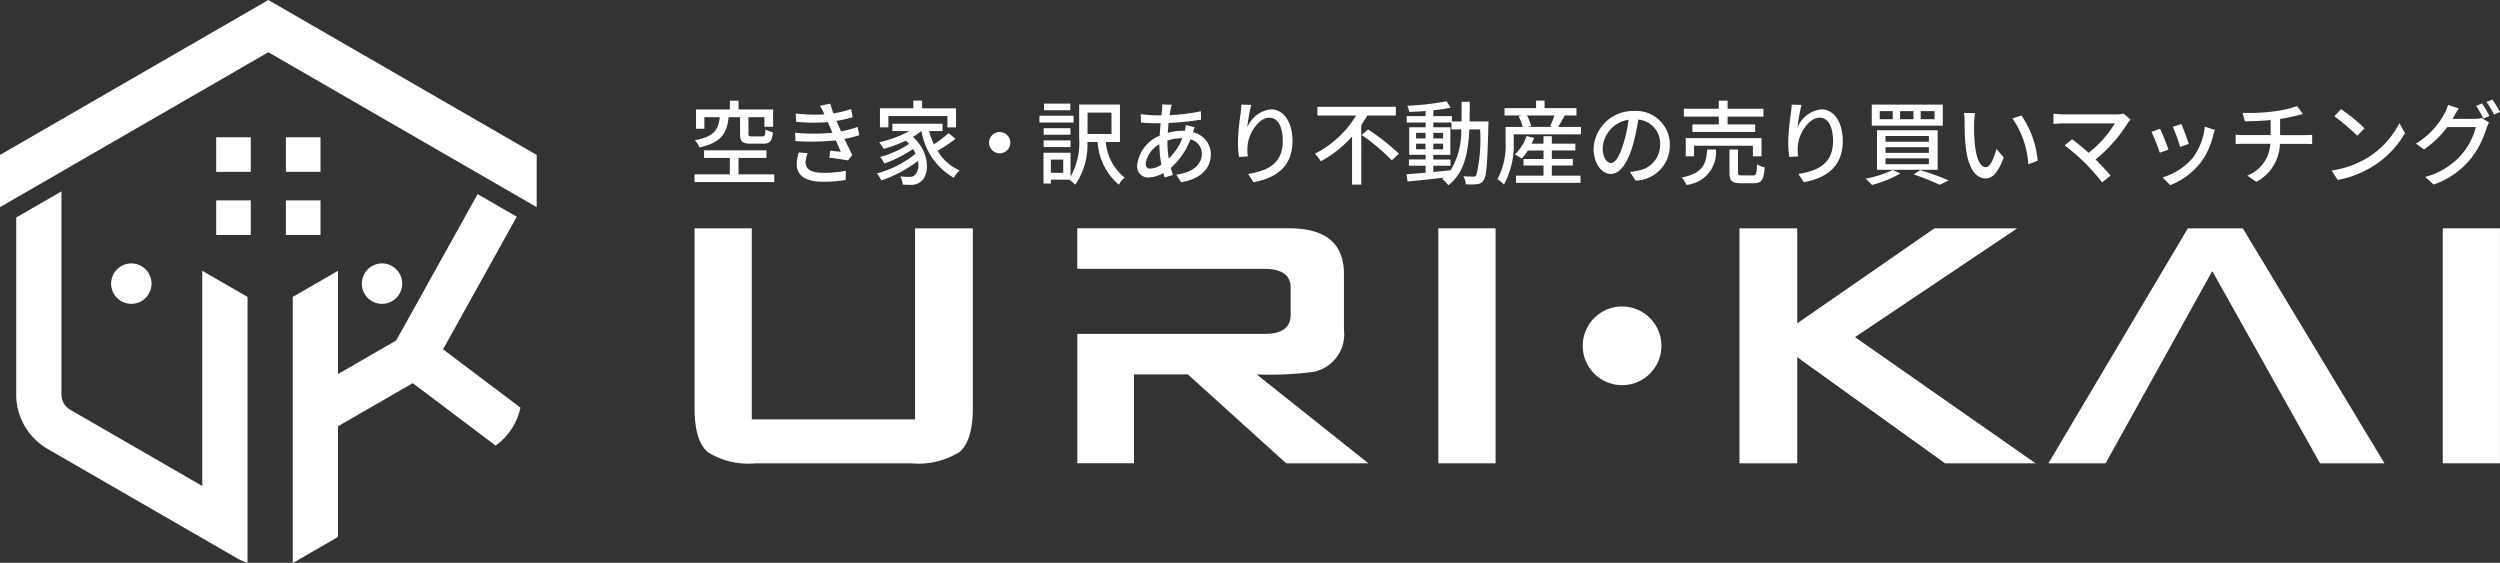 <svg xmlns="http://www.w3.org/2000/svg" xmlns:xlink="http://www.w3.org/1999/xlink" width="170" height="38.271" viewBox="0 0 170 38.271"><rect x="0" y="0" width="170" height="38.271" fill="#333333" stroke="none"/><defs><clipPath id="a"><rect width="170" height="38.271" fill="none"/></clipPath></defs><g clip-path="url(#a)"><path d="M24.674,53.354A1.374,1.374,0,1,1,23.3,51.98a1.374,1.374,0,0,1,1.374,1.374" transform="translate(-14.37 -34.067)" fill="#fff"/><path d="M74.141,53.354a1.374,1.374,0,1,1-1.374-1.374,1.374,1.374,0,0,1,1.374,1.374" transform="translate(-46.79 -34.067)" fill="#fff"/><path d="M3.2,51.58a4.275,4.275,0,0,0,2.132,3.692l12.93,7.464a4.079,4.079,0,0,0,.667.282V44.937l-3.078-1.776V57.793L6.87,52.607a1.19,1.19,0,0,1-.594-1.028V37.76L3.2,39.536Z" transform="translate(-2.097 -24.747)" fill="#fff"/><path d="M73,39.839,70.336,38.3l-.066.119L64.8,48.252l-3.958,2.285V43.515l-3.077,1.776V63.372a4.44,4.44,0,0,0,.52-.282l2.557-1.476V54.09l5.083-2.935L71.56,55.4a4.281,4.281,0,0,0,1.691-2.578l-5.265-3.968Z" transform="translate(-37.859 -25.101)" fill="#fff"/><path d="M0,10.535v3.552L18.247,3.552,36.494,14.087V10.535L18.247,0Z" fill="#fff"/><rect width="2.352" height="2.352" transform="translate(14.701 13.626)" fill="#fff"/><rect width="2.352" height="2.352" transform="translate(19.442 13.626)" fill="#fff"/><rect width="2.352" height="2.352" transform="translate(14.701 9.334)" fill="#fff"/><rect width="2.352" height="2.352" transform="translate(19.442 9.334)" fill="#fff"/><path d="M142.464,24.866v.524h-5.421v-.524h2.4V23.751h-1.751v-.518h4.243v.516h-1.9v1.116Zm-3.1-3.887c-.124,1.072-.474,1.72-1.988,2.057a1.651,1.651,0,0,0-.311-.492c1.34-.25,1.6-.729,1.695-1.564h-1.048v.785h-.567V20.455h2.3v-.6h.592v.6h2.349v1.178h-.592v-.655h-1.084v1.128c0,.156.037.181.243.181h.692c.17,0,.206-.068.225-.474a2.072,2.072,0,0,0,.5.2c-.056.612-.211.767-.66.767h-.829c-.6,0-.742-.15-.742-.667V20.978Z" transform="translate(-89.815 -13.01)" fill="#fff"/><path d="M161.254,22.6a6.981,6.981,0,0,1-1.01.255c.175.362.361.761.536,1.091l-.293.374c-.324-.062-.866-.136-1.265-.187l.05-.474c.281.031.548.056.729.074-.106-.238-.225-.51-.349-.779a15.108,15.108,0,0,1-2.736.05l-.025-.567a12.755,12.755,0,0,0,2.536,0l-.168-.393c-.05-.112-.1-.224-.143-.33a11.879,11.879,0,0,1-2.15-.019l-.037-.567a11.233,11.233,0,0,0,1.957.062l-.05-.106a3.992,3.992,0,0,0-.256-.48l.7-.144a6.439,6.439,0,0,0,.218.661,7.563,7.563,0,0,0,1.2-.293l.106.548a7.322,7.322,0,0,1-1.1.255l.112.261c.05.112.119.269.2.449a6.839,6.839,0,0,0,1.122-.3Zm-3.51,1.227a2.081,2.081,0,0,0-.143.617c0,.436.33.717,1.178.717a8.08,8.08,0,0,0,1.564-.136l-.019.623a9.3,9.3,0,0,1-1.527.125c-1.128,0-1.8-.387-1.8-1.2a2.9,2.9,0,0,1,.145-.8Z" transform="translate(-102.823 -13.411)" fill="#fff"/><path d="M178.38,22.448a9.61,9.61,0,0,1-1.215.81,3.191,3.191,0,0,0,1.5,1.34,2.141,2.141,0,0,0-.405.5,4.529,4.529,0,0,1-2.193-3.178h-.012a3.977,3.977,0,0,1-.573.4c1.177,1.028,1.152,2.592.548,3.028a.979.979,0,0,1-.7.23c-.155,0-.343-.006-.535-.019a1.4,1.4,0,0,0-.163-.554,5.353,5.353,0,0,0,.578.031.536.536,0,0,0,.412-.124,1.022,1.022,0,0,0,.2-.952,9.008,9.008,0,0,1-2.48,1.321,2.8,2.8,0,0,0-.306-.48,7,7,0,0,0,2.63-1.34,3.417,3.417,0,0,0-.17-.318,9.367,9.367,0,0,1-1.95.991,2.079,2.079,0,0,0-.293-.449,6.726,6.726,0,0,0,1.975-.891,1.945,1.945,0,0,0-.23-.218,9.277,9.277,0,0,1-1.5.555,2.918,2.918,0,0,0-.306-.448,7.476,7.476,0,0,0,2.044-.76h-1.147v-.5H177.5v.5h-.918a6.064,6.064,0,0,0,.33.9,8.028,8.028,0,0,0,1-.76Zm-4.562-.779h-.573v-1.3h2.268V19.85h.6v.524h2.306v1.3h-.586V20.9h-4.012Z" transform="translate(-113.408 -13.009)" fill="#fff"/><path d="M195.884,26.053a.723.723,0,1,1-.723.722.723.723,0,0,1,.723-.722" transform="translate(-127.905 -17.075)" fill="#fff"/><path d="M207.424,21.731H205.1v-.461h2.325Zm2.193,1.326a3.426,3.426,0,0,0,1.278,2.418,1.354,1.354,0,0,0-.387.492,4.142,4.142,0,0,1-1.452-2.91h-.693a4.72,4.72,0,0,1-.835,2.91,2.636,2.636,0,0,0-.386-.349h-1.264v.261h-.5V23.788h1.838v1.626a4.688,4.688,0,0,0,.586-2.648V20.509h2.773v2.55Zm-2.405-.492h-1.826v-.447h1.826Zm-1.826.382h1.826V23.4h-1.826ZM207.2,20.9h-1.788v-.456H207.2Zm-.48,3.352h-.841v.9h.841Zm1.652-1.739H210V21.058h-1.626Z" transform="translate(-134.419 -13.401)" fill="#fff"/><path d="M228.279,22.154c-.037.081-.082.231-.119.343a1.557,1.557,0,0,1,1.215,1.483c0,.879-.561,1.682-2.025,1.913l-.33-.517c1.147-.124,1.745-.711,1.745-1.428a1.015,1.015,0,0,0-.779-.966,4.97,4.97,0,0,1-1.334,1.945c.044.168.094.33.144.48l-.566.168c-.031-.094-.063-.193-.087-.3a2.176,2.176,0,0,1-1,.3.746.746,0,0,1-.779-.835,2.484,2.484,0,0,1,1.533-2.012c.013-.287.037-.574.062-.841h-.3c-.292,0-.772-.025-1.035-.044l-.018-.574a9.762,9.762,0,0,0,1.071.081h.337l.044-.418a3.1,3.1,0,0,0,.013-.324l.648.019a2.92,2.92,0,0,0-.075.293c-.025.118-.05.261-.075.411a11.586,11.586,0,0,0,2.131-.261l.006.574a20.012,20.012,0,0,1-2.206.224c-.019.212-.037.436-.056.667a3.973,3.973,0,0,1,.986-.136,1.578,1.578,0,0,1,.174.006,2.308,2.308,0,0,0,.068-.4Zm-2.268,2.55a7.7,7.7,0,0,1-.136-1.39,1.81,1.81,0,0,0-.928,1.315c0,.231.1.343.317.343a1.481,1.481,0,0,0,.748-.268m.411-1.489a6.42,6.42,0,0,0,.094,1.078,4.05,4.05,0,0,0,.922-1.39H227.4a3.224,3.224,0,0,0-.979.162Z" transform="translate(-147.037 -13.506)" fill="#fff"/><path d="M245.166,20.656a10.686,10.686,0,0,0-.269,1.527,1.988,1.988,0,0,1,1.608-1.227c.841,0,1.464.829,1.464,2.156,0,1.72-1.078,2.512-2.648,2.8l-.374-.561c1.352-.212,2.361-.711,2.361-2.237,0-.959-.318-1.589-.909-1.589-.748,0-1.433,1.109-1.483,1.919a2.828,2.828,0,0,0,.019.711l-.6.044a7.353,7.353,0,0,1-.075-1,16.081,16.081,0,0,1,.187-1.988c.024-.206.043-.418.05-.578Z" transform="translate(-160.081 -13.523)" fill="#fff"/><path d="M263.024,21.672c-.131.211-.261.43-.411.642V26.37h-.629V23.1a7.746,7.746,0,0,1-2.125,1.683,3.274,3.274,0,0,0-.4-.517,6.9,6.9,0,0,0,2.8-2.592h-2.63V21.08h5.334v.592Zm.05.947a14.9,14.9,0,0,1,2.1,1.651l-.487.449a14.1,14.1,0,0,0-2.049-1.726Z" transform="translate(-170.045 -13.816)" fill="#fff"/><path d="M283.1,21.365s-.006.2-.006.268c-.068,2.574-.125,3.458-.324,3.726a.55.55,0,0,1-.442.268,4.388,4.388,0,0,1-.767.006,1.513,1.513,0,0,0-.162-.548c.287.025.542.025.654.025a.238.238,0,0,0,.225-.1,10.463,10.463,0,0,0,.249-3.11H281.8c-.082,1.658-.361,2.978-1.433,3.8a1.944,1.944,0,0,0-.418-.43,1.386,1.386,0,0,0,.112-.087c-.9.106-1.795.2-2.462.261l-.074-.492c.361-.025.81-.062,1.3-.106v-.474h-1.135v-.424h1.135v-.317h-1.116V21.758h1.116v-.325H277.54V21h1.284v-.349c-.38.031-.76.05-1.109.063a1.73,1.73,0,0,0-.138-.418,19.384,19.384,0,0,0,2.674-.306l.274.436a11.8,11.8,0,0,1-1.171.174V21h1.258v.361h.655c.006-.424.006-.866.006-1.334h.554c0,.461-.006.91-.012,1.334Zm-4.923,1.153h.642v-.38h-.642Zm.642.355h-.642v.38h.642Zm.53,1.925c.386-.037.785-.074,1.178-.119a5.038,5.038,0,0,0,.716-2.779h-.661v-.467h-1.233v.325h1.159v1.876h-1.159v.318h1.171v.423h-1.171Zm.666-2.661h-.666v.38h.666Zm-.666,1.116h.666v-.38h-.666Z" transform="translate(-181.883 -13.103)" fill="#fff"/><path d="M301.154,21.629v.506H296.58v.48a5.619,5.619,0,0,1-.666,2.935,2.731,2.731,0,0,0-.442-.367,4.862,4.862,0,0,0,.555-2.567v-.986h1.165a3.39,3.39,0,0,0-.28-.723l.225-.056h-1.185v-.5H298.1v-.51h.578v.51h2.168v.5h-.884l.081.019c-.155.268-.311.549-.442.761Zm-1.982,3.315h1.951v.492h-4.386v-.492h1.87v-.686h-1.36V23.81h1.36v-.574h-1.065a3.373,3.373,0,0,1-.424.549,3.379,3.379,0,0,0-.461-.28,3.06,3.06,0,0,0,.791-1.253l.517.119a4.164,4.164,0,0,1-.17.4h.81v-.51h.567v.51h1.6v.461h-1.6v.574H300.6v.448h-1.428Zm-1.695-4.094a2.658,2.658,0,0,1,.286.716l-.224.063h1.677l-.156-.05a7.015,7.015,0,0,0,.287-.729Z" transform="translate(-193.647 -13)" fill="#fff"/><path d="M316.9,26.033a3.6,3.6,0,0,0,.549-.087,1.773,1.773,0,0,0,1.5-1.751,1.632,1.632,0,0,0-1.484-1.72,14.09,14.09,0,0,1-.367,1.734c-.374,1.258-.884,1.963-1.5,1.963s-1.172-.692-1.172-1.72a2.682,2.682,0,0,1,2.761-2.561,2.287,2.287,0,0,1,2.424,2.331,2.378,2.378,0,0,1-2.336,2.4Zm-.436-1.957a8.541,8.541,0,0,0,.337-1.589,2.068,2.068,0,0,0-1.757,1.907c0,.71.318,1.035.567,1.035.268,0,.566-.4.853-1.352" transform="translate(-206.062 -14.344)" fill="#fff"/><path d="M334.154,23.189a2.226,2.226,0,0,1-2.013,2.405,1.514,1.514,0,0,0-.318-.5c1.445-.3,1.651-.879,1.734-1.907Zm.193-2.237h-2.375v-.536h2.375v-.549h.6v.549h2.437v.536h-2.437v.53h1.876v.51h-4.269v-.51h1.795Zm2.318,2.7v-.723h-4v.723H332.1v-1.24h5.153v1.24Zm0,1.3c.218,0,.261-.094.28-.766a1.568,1.568,0,0,0,.523.218c-.063.86-.218,1.078-.748,1.078h-.86c-.629,0-.785-.17-.785-.73V23.189h.578v1.558c0,.181.044.2.28.2Z" transform="translate(-217.47 -13.021)" fill="#fff"/><path d="M353.742,20.656a10.685,10.685,0,0,0-.268,1.527,1.987,1.987,0,0,1,1.608-1.227c.841,0,1.464.829,1.464,2.156,0,1.72-1.078,2.512-2.648,2.8l-.374-.561c1.352-.212,2.361-.711,2.361-2.237,0-.959-.318-1.589-.909-1.589-.748,0-1.434,1.109-1.483,1.919a2.823,2.823,0,0,0,.019.711l-.6.044a7.334,7.334,0,0,1-.075-1,16.074,16.074,0,0,1,.187-1.988c.024-.206.043-.418.05-.578Z" transform="translate(-231.239 -13.523)" fill="#fff"/><path d="M370.481,25.325a7.98,7.98,0,0,1-1.938.785,4.06,4.06,0,0,0-.436-.43,7.214,7.214,0,0,0,1.845-.592Zm2.879-3.247h-4.83V20.646h4.83Zm-.35,3h-4.124V22.391h4.125Zm-3.938-3.44h.884v-.548h-.884Zm.393,1.533h2.947v-.392h-2.948Zm0,.754h2.947v-.386h-2.948Zm0,.773h2.947v-.4h-2.948Zm.99-3.06h.91v-.548h-.91Zm1.371,3.458a19.844,19.844,0,0,1,1.938.7l-.617.3a13.679,13.679,0,0,0-1.776-.7Zm.032-3.458h.941v-.548h-.941Z" transform="translate(-241.25 -13.531)" fill="#fff"/><path d="M388.213,22.956a13.767,13.767,0,0,0,.044,1.389c.094.972.343,1.621.754,1.621.312,0,.578-.673.717-1.24l.5.578c-.392,1.059-.772,1.428-1.227,1.428-.624,0-1.2-.6-1.365-2.224-.062-.544-.068-1.277-.068-1.651a3.093,3.093,0,0,0-.044-.578l.755.012a5.028,5.028,0,0,0-.063.667m4.325,2.567-.642.25a6.17,6.17,0,0,0-1.077-3.122l.617-.2a6.537,6.537,0,0,1,1.1,3.078" transform="translate(-253.974 -14.6)" fill="#fff"/><path d="M410.425,22.823a2.249,2.249,0,0,0-.181.218,9.962,9.962,0,0,1-2.2,2.493c.367.368.772.8,1.02,1.1l-.573.461a16.087,16.087,0,0,0-1.153-1.309,14.668,14.668,0,0,0-1.4-1.209l.51-.417c.236.174.71.555,1.122.922a7.359,7.359,0,0,0,1.782-2h-3.5c-.25,0-.544.025-.673.037v-.7a5.343,5.343,0,0,0,.673.05h3.6a1.59,1.59,0,0,0,.479-.056Z" transform="translate(-265.544 -14.692)" fill="#fff"/><path d="M425.687,26.2l-.592.218A12.894,12.894,0,0,0,424.528,25l.586-.211c.143.286.455,1.078.573,1.415m3.153-1.34a3.32,3.32,0,0,0-.118.374,5.016,5.016,0,0,1-.871,1.875,4.883,4.883,0,0,1-2.05,1.508l-.518-.53a4.246,4.246,0,0,0,2.044-1.315,4.328,4.328,0,0,0,.829-2.131Zm-1.776.952-.586.212a11.386,11.386,0,0,0-.5-1.37l.586-.193c.111.261.417,1.078.5,1.352" transform="translate(-278.227 -16.032)" fill="#fff"/><path d="M445.818,22.912c.131,0,.387-.013.524-.025v.635c-.15-.012-.35-.019-.51-.019H444.15a3.037,3.037,0,0,1-1.6,2.586l-.624-.424A2.479,2.479,0,0,0,443.5,23.5h-1.795c-.193,0-.411.006-.567.019v-.642a5,5,0,0,0,.561.031h1.82V21.884c-.617.062-1.3.081-1.751.087l-.155-.573a13.688,13.688,0,0,0,2.111-.1,7.5,7.5,0,0,0,1.59-.361l.4.542c-.168.044-.306.075-.4.1-.312.081-.736.168-1.153.231v1.1Z" transform="translate(-289.115 -13.722)" fill="#fff"/><path d="M462.517,24.846a5.928,5.928,0,0,0,2.162-2.349l.38.68a6.424,6.424,0,0,1-2.187,2.256,6.873,6.873,0,0,1-2.387.928l-.417-.642a6.467,6.467,0,0,0,2.448-.872m-.211-1.994-.492.5a14.166,14.166,0,0,0-1.558-1.321l.455-.486a12.644,12.644,0,0,1,1.6,1.3" transform="translate(-301.52 -14.123)" fill="#fff"/><path d="M480.709,20.948a1.474,1.474,0,0,0,.468-.062l.51.311a2.168,2.168,0,0,0-.175.38,6.169,6.169,0,0,1-1.1,2.119,5.61,5.61,0,0,1-2.493,1.72l-.578-.517a4.986,4.986,0,0,0,2.5-1.551,4.72,4.72,0,0,0,.947-1.839h-1.95a6.464,6.464,0,0,1-1.577,1.52l-.549-.4a5.332,5.332,0,0,0,1.957-2.062A2.907,2.907,0,0,0,478.9,20l.723.238c-.125.187-.255.424-.324.548-.031.056-.056.106-.093.162Zm.5-1.047a9.019,9.019,0,0,1,.5.854l-.411.174a7.428,7.428,0,0,0-.492-.86Zm.7-.268a7.367,7.367,0,0,1,.518.848l-.405.181a6.237,6.237,0,0,0-.51-.86Z" transform="translate(-312.429 -12.867)" fill="#fff"/><path d="M155.969,57.253q0,2.266-.925,3.022a5.294,5.294,0,0,1-3.268.756H141.2a5.2,5.2,0,0,1-3.248-.756q-.906-.756-.906-3.022v-12.2h3.891V58.046H152.04V45.052h3.929Z" transform="translate(-89.816 -29.526)" fill="#fff"/><path d="M224.768,54.987A22.278,22.278,0,0,0,228.7,54.8a2.616,2.616,0,0,0,2-2.871V48.149q0-3.1-3.74-3.1H212.566V47.81H225.3q1.775,0,1.776,1.284v1.851q0,1.285-1.776,1.285h-12.73v8.8h3.853V54.987h3.664l6.686,6.044h5.591Z" transform="translate(-139.312 -29.526)" fill="#fff"/><rect width="3.891" height="15.979" transform="translate(97.808 15.526)" fill="#fff"/><path d="M363.364,61.029h-6.157l-10.048-7.215v7.215H343.23V45.049h3.929v6.46l9.33-6.46h5.629l-11.031,7.4Z" transform="translate(-224.946 -29.524)" fill="#fff"/><rect width="3.891" height="15.979" transform="translate(166.107 15.526)" fill="#fff"/><path d="M317.658,63.148a2.675,2.675,0,1,1-2.675-2.674,2.675,2.675,0,0,1,2.675,2.674" transform="translate(-204.681 -39.633)" fill="#fff"/><path d="M417.4,45.052h-3.74l-9.482,15.98h3.891l7.253-13.072,7.327,13.071h4.382Z" transform="translate(-264.888 -29.526)" fill="#fff"/></g></svg>